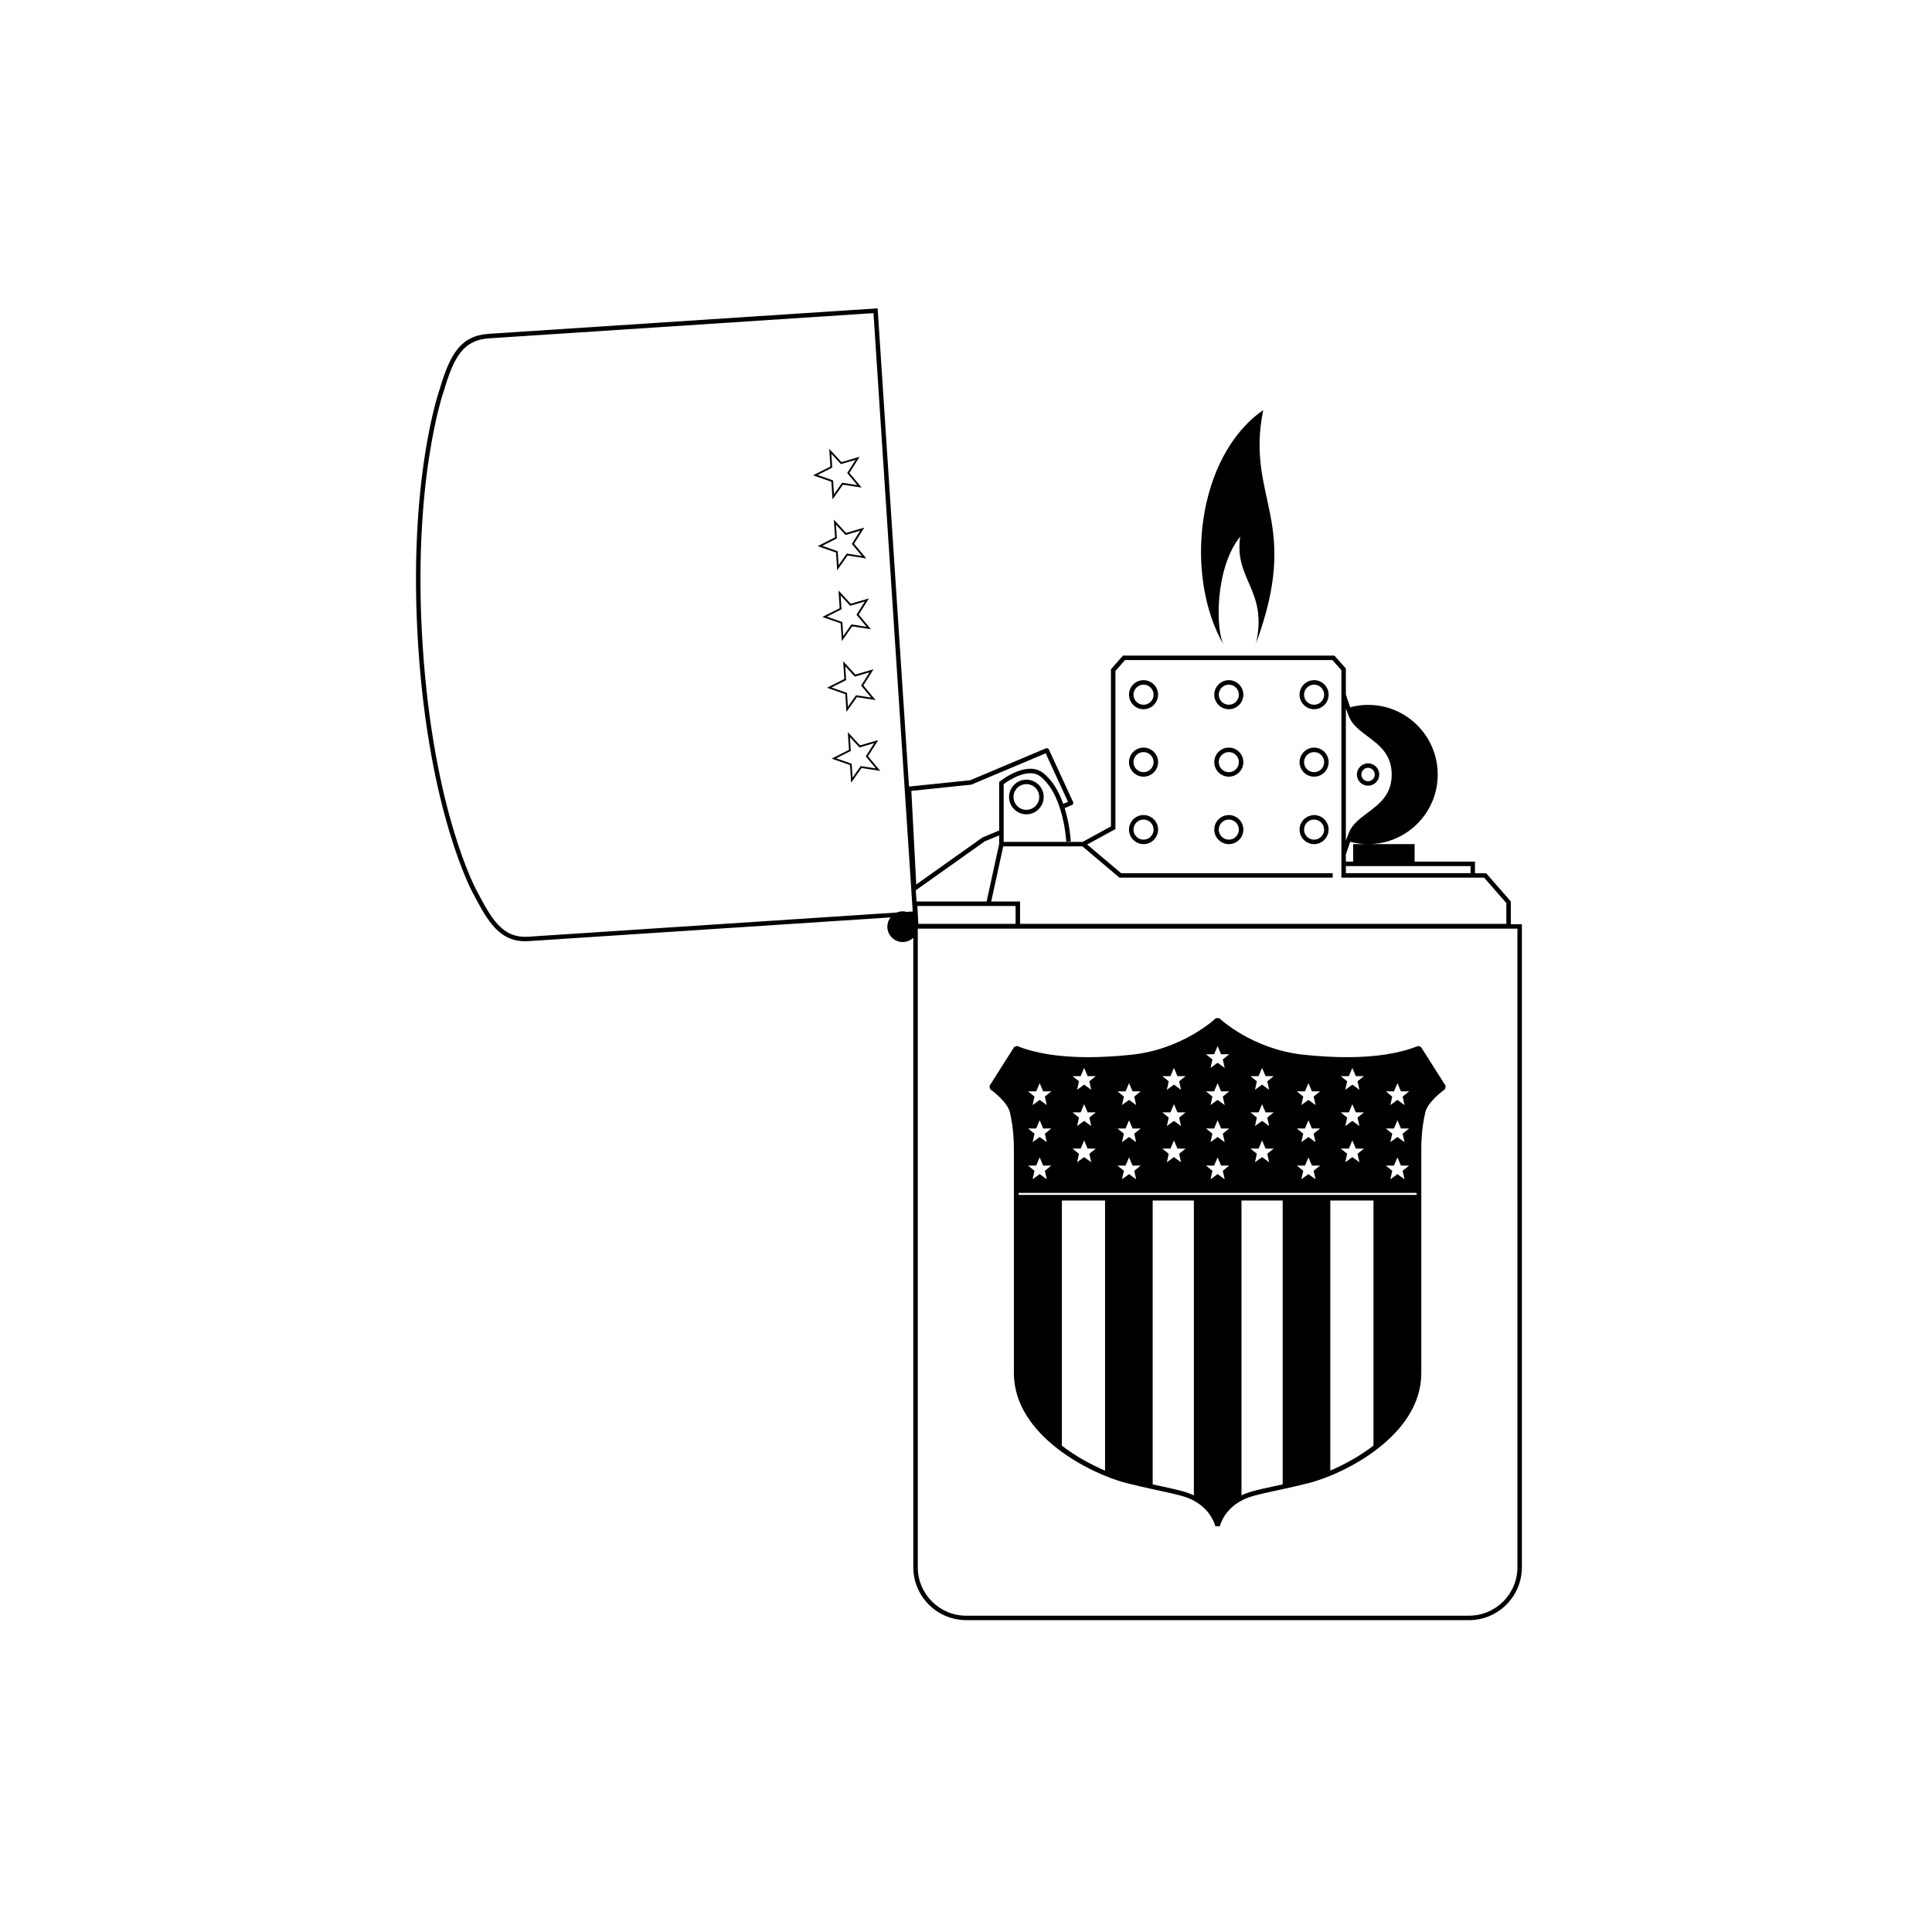 <?xml version="1.0" encoding="UTF-8"?>
<!-- Uploaded to: SVG Repo, www.svgrepo.com, Generator: SVG Repo Mixer Tools -->
<svg fill="#000000" width="800px" height="800px" version="1.1" viewBox="144 144 512 512" xmlns="http://www.w3.org/2000/svg">
 <g>
  <path d="m447.05 324.25c-2.125 0-3.852 1.727-3.852 3.852 0 2.121 1.727 3.852 3.852 3.852s3.852-1.73 3.852-3.852c0-2.125-1.727-3.852-3.852-3.852zm0 6.519c-1.469 0-2.664-1.195-2.664-2.664s1.195-2.664 2.664-2.664 2.664 1.195 2.664 2.664c0.004 1.465-1.191 2.664-2.664 2.664z"/>
  <path d="m447.05 342.12c-2.125 0-3.852 1.727-3.852 3.852 0 2.121 1.727 3.852 3.852 3.852s3.852-1.73 3.852-3.852c0-2.125-1.727-3.852-3.852-3.852zm0 6.516c-1.469 0-2.664-1.195-2.664-2.664s1.195-2.664 2.664-2.664 2.664 1.195 2.664 2.664c0.004 1.469-1.191 2.664-2.664 2.664z"/>
  <path d="m447.05 360c-2.125 0-3.852 1.727-3.852 3.852 0 2.121 1.727 3.852 3.852 3.852s3.852-1.73 3.852-3.852c0-2.125-1.727-3.852-3.852-3.852zm0 6.516c-1.469 0-2.664-1.195-2.664-2.664s1.195-2.664 2.664-2.664 2.664 1.195 2.664 2.664c0.004 1.469-1.191 2.664-2.664 2.664z"/>
  <path d="m469.65 324.25c-2.125 0-3.856 1.727-3.856 3.852 0 2.121 1.73 3.852 3.856 3.852s3.852-1.73 3.852-3.852c0-2.125-1.727-3.852-3.852-3.852zm0 6.519c-1.469 0-2.668-1.195-2.668-2.664s1.199-2.664 2.668-2.664 2.664 1.195 2.664 2.664c0.004 1.465-1.191 2.664-2.664 2.664z"/>
  <path d="m469.65 342.12c-2.125 0-3.856 1.727-3.856 3.852 0 2.121 1.73 3.852 3.856 3.852s3.852-1.73 3.852-3.852c0-2.125-1.727-3.852-3.852-3.852zm0 6.516c-1.469 0-2.668-1.195-2.668-2.664s1.199-2.664 2.668-2.664 2.664 1.195 2.664 2.664c0.004 1.469-1.191 2.664-2.664 2.664z"/>
  <path d="m469.65 360c-2.125 0-3.856 1.727-3.856 3.852 0 2.121 1.73 3.852 3.856 3.852s3.852-1.73 3.852-3.852c0-2.125-1.727-3.852-3.852-3.852zm0 6.516c-1.469 0-2.668-1.195-2.668-2.664s1.199-2.664 2.668-2.664 2.664 1.195 2.664 2.664c0.004 1.469-1.191 2.664-2.664 2.664z"/>
  <path d="m492.25 324.25c-2.125 0-3.852 1.727-3.852 3.852 0 2.121 1.727 3.852 3.852 3.852s3.852-1.73 3.852-3.852c-0.004-2.125-1.73-3.852-3.852-3.852zm0 6.519c-1.469 0-2.664-1.195-2.664-2.664s1.195-2.664 2.664-2.664 2.664 1.195 2.664 2.664c0 1.465-1.195 2.664-2.664 2.664z"/>
  <path d="m492.25 342.12c-1.535 0-2.852 0.91-3.473 2.211-0.234 0.496-0.379 1.051-0.379 1.641v0.016c0.008 2.113 1.73 3.836 3.852 3.836 2.125 0 3.852-1.73 3.852-3.852-0.004-2.125-1.73-3.852-3.852-3.852zm0 6.516c-1.469 0-2.664-1.195-2.664-2.664s1.195-2.664 2.664-2.664 2.664 1.195 2.664 2.664-1.195 2.664-2.664 2.664z"/>
  <path d="m492.25 360c-0.223 0-0.434 0.027-0.645 0.066-1.816 0.309-3.207 1.883-3.207 3.785 0 2.121 1.727 3.852 3.852 3.852 1.926 0 3.512-1.426 3.793-3.273 0.027-0.191 0.059-0.383 0.059-0.578-0.004-2.125-1.73-3.852-3.852-3.852zm0 6.516c-1.469 0-2.664-1.195-2.664-2.664s1.195-2.664 2.664-2.664c0.082 0 0.164 0.016 0.242 0.023 1.258 0.117 2.258 1.105 2.394 2.359 0.012 0.094 0.027 0.188 0.027 0.285 0 1.465-1.195 2.66-2.664 2.66z"/>
  <path d="m506.55 352.22c1.633 0 2.961-1.328 2.961-2.961 0-1.633-1.328-2.961-2.961-2.961-1.633 0-2.961 1.328-2.961 2.961 0 1.633 1.328 2.961 2.961 2.961zm0-4.742c0.98 0 1.777 0.797 1.777 1.777 0 0.98-0.797 1.777-1.777 1.777s-1.777-0.797-1.777-1.777c0-0.98 0.797-1.777 1.777-1.777z"/>
  <path d="m416 350.62c-2.531 0-4.59 2.059-4.59 4.59s2.059 4.59 4.59 4.59 4.59-2.059 4.59-4.59c0.004-2.531-2.059-4.59-4.59-4.59zm0 7.996c-1.879 0-3.406-1.531-3.406-3.406 0-1.879 1.527-3.406 3.406-3.406s3.406 1.527 3.406 3.406c0 1.879-1.527 3.406-3.406 3.406z"/>
  <path d="m472.67 286.21c-1.602 10.863 6.438 13.836 4.59 26.141-0.137 0.914-0.289 1.828-0.613 2.691 12.527-33.27-2.66-38.648 2.113-62.355-17.59 12.199-21.164 43.781-10.406 62.355-2.223-3.836-2.473-20.496 4.316-28.832z"/>
  <path d="m544.38 388.92v-6.035l-6.543-7.481h-2.953v-3.062h-15.996v-4.641h-11.883c9.984-0.246 18.004-8.398 18.004-18.441 0-10.195-8.266-18.461-18.461-18.461-1.641 0-3.219 0.234-4.731 0.637-0.594-1.648-1.113-3.258-1.121-3.281l-0.027 0.008v-6.996l-3.035-3.43h-56.031l-3.188 3.625v41.641l-7.496 4.102h-20.938v-15.297c1.148-0.848 6.465-4.512 9.664-2.078 2.402 1.824 3.977 4.789 5.012 7.758 0.129 0.379 0.258 0.758 0.371 1.133 1.324 4.34 1.543 8.363 1.547 8.434l1.184-0.059c-0.016-0.301-0.234-4.402-1.609-8.844l1.922-0.801c0.148-0.062 0.266-0.18 0.324-0.332 0.059-0.152 0.055-0.316-0.016-0.465l-6.422-13.945c-0.133-0.293-0.473-0.422-0.77-0.297l-20.062 8.457-15.668 1.625-0.562 0.059-8.312-126.74-103.02 6.754c-7.492 0.492-10.273 5.34-13.047 14.676-0.086 0.238-8.559 24.246-5.676 68.234 2.887 43.996 14.316 64.996 14.426 65.191 3.945 7.461 7.066 13.352 14.848 12.84l95.883-6.285c-0.523 0.684-0.844 1.527-0.844 2.457 0 2.246 1.824 4.07 4.07 4.07 1.09 0 2.078-0.434 2.809-1.137v166.81c0 7.734 6.293 14.027 14.027 14.027l133.23 0.012c7.734 0 14.027-6.293 14.027-14.027v-170.41zm-157.26-4.828h26.02v4.738h-25.77zm113.55-17.34v-35.008c0.004 0.008 0.008 0.02 0.012 0.027 0.277 0.77 0.57 1.555 0.844 2.211 0.879 2.141 2.812 3.586 4.859 5.117 3.16 2.367 6.43 4.812 6.43 10.168 0 5.352-3.269 7.801-6.43 10.164-2.047 1.531-3.981 2.981-4.859 5.117-0.27 0.656-0.566 1.441-0.844 2.211-0.004 0.008-0.008 0.02-0.012 0.027zm0 3.606 0.027 0.008c0.008-0.023 0.527-1.633 1.121-3.281 1.371 0.363 2.797 0.574 4.273 0.613h-3.492v4.641h-1.93l-0.004-1.98zm0 3.168h33.035v1.875h-33.035zm-69.816-5.231 9.812 8.293h56.504v-1.184h-56.066l-8.992-7.598 7.488-4.098v-41.895l2.539-2.891h54.961l2.383 2.691v54.973h37.82l5.894 6.738v5.504l-128.87 0.004v-5.926h-7.648l3.188-14.613zm-29.52-16.348c0.059-0.008 0.113-0.02 0.168-0.043l19.613-8.27 5.922 12.863-1.273 0.531c-1.098-3.113-2.789-6.254-5.406-8.238-4.316-3.277-11.059 2.035-11.344 2.266l-0.223 0.176v12.859l-4.344 1.809c-0.043 0.02-0.078 0.039-0.117 0.066l-17.512 12.43-1.301-24.805zm-14.438 27.848 18.07-12.824 3.828-1.594v2.258l-3.332 15.273h-18.57l-0.195-2.973zm-102.86 12.441c-7.016 0.461-9.828-4.856-13.727-12.223-0.113-0.203-11.418-20.973-14.285-64.703-2.867-43.711 5.519-67.52 5.617-67.785 2.684-9.035 5.16-13.418 12-13.863l101.84-6.68 10.398 158.57-1.625 0.105c-0.328-0.086-0.668-0.148-1.027-0.148-0.559 0-1.094 0.113-1.578 0.32zm262.1 167.1c0 7.082-5.762 12.84-12.844 12.84l-133.23 0.004c-7.082 0-12.84-5.758-12.84-12.84l-0.004-169c0.016-0.074 0.016-0.156 0.023-0.234h158.89z"/>
  <path d="m374.03 344.41 2.707-4.281-4.816 1.41-3.242-3.512 0.309 4.691-4.594 2.32 4.859 1.703 0.309 4.688 2.758-3.902 4.961 0.77zm-1.938 2.606-2.152 3.047-0.242-3.664-4.102-1.438 3.879-1.957-0.242-3.668 2.535 2.742 3.894-1.145-2.219 3.512 2.66 3.191z"/>
  <path d="m368.32 332.66 2.758-3.902 4.961 0.77-3.242-3.891 2.707-4.281-4.816 1.41-3.242-3.512 0.309 4.691-4.594 2.32 4.859 1.703zm-0.078-8.426-0.242-3.668 2.531 2.742 3.894-1.141-2.219 3.512 2.66 3.191-4.012-0.625-2.152 3.047-0.242-3.668-4.102-1.434z"/>
  <path d="m367.09 313.89 2.758-3.902 4.961 0.77-3.242-3.887 2.707-4.281-4.816 1.41-3.242-3.508 0.309 4.691-4.594 2.316 4.859 1.703zm-0.078-8.426-0.242-3.668 2.531 2.742 3.894-1.141-2.219 3.512 2.66 3.191-4.012-0.621-2.152 3.047-0.242-3.668-4.102-1.434z"/>
  <path d="m365.86 295.12 2.758-3.902 4.961 0.77-3.242-3.891 2.707-4.281-4.816 1.414-3.242-3.512 0.309 4.691-4.594 2.32 4.859 1.699zm-0.219-8.355 0.141-0.07-0.242-3.668 2.531 2.746 3.894-1.145-2.219 3.512 2.66 3.191-4.012-0.625-2.152 3.051-0.242-3.668-4.102-1.438z"/>
  <path d="m364.32 271.66 0.309 4.691 2.758-3.902 4.961 0.77-3.242-3.891 2.707-4.281-4.816 1.414-3.242-3.512 0.309 4.695-4.594 2.316zm-0.008-7.406 2.535 2.742 3.894-1.145-2.219 3.512 2.66 3.191-4.012-0.625-2.152 3.051-0.242-3.668-4.102-1.434 3.738-1.887 0.141-0.07z"/>
  <path d="m411.63 438.78c1.062 4.586 1.062 8.199 1.062 10.84v58.332c0 0.605 0.035 1.199 0.09 1.785 0.723 7.949 6.191 14.371 12.621 19.039 3.742 2.719 7.801 4.84 11.441 6.332 2.215 0.906 4.277 1.582 6.012 2.008 2.566 0.633 4.742 1.125 6.609 1.535 0.781 0.172 1.512 0.328 2.188 0.477 4.027 0.867 6.457 1.391 8.523 2.453 0.074 0.035 0.133 0.074 0.203 0.113 4.762 2.562 5.676 6.723 5.688 6.766h1.215c0.008-0.043 0.902-4.211 5.719-6.785 0.059-0.031 0.109-0.062 0.168-0.094 2.066-1.062 4.5-1.586 8.527-2.453 0.684-0.148 1.426-0.309 2.219-0.484 1.863-0.41 4.023-0.895 6.578-1.527 1.742-0.43 3.812-1.109 6.043-2.023 3.641-1.492 7.703-3.621 11.441-6.34 6.508-4.734 12.023-11.258 12.621-19.348 0.035-0.48 0.059-0.965 0.059-1.457v-58.332c0-2.641 0-6.254 1.062-10.84 0.68-2.914 5.191-6.113 5.242-6.144l0.168-0.84-6.57-10.359-0.758-0.242c-4.844 1.969-11.18 2.969-18.828 2.969-3.527 0-7.379-0.215-11.445-0.641-13.73-1.434-22.34-9.625-22.426-9.707h-0.863c-0.082 0.082-8.695 8.273-22.422 9.707-4.066 0.426-7.918 0.641-11.445 0.641-7.648 0-13.984-0.996-18.828-2.969l-0.758 0.242-6.57 10.359 0.168 0.84c0.055 0.035 4.566 3.227 5.246 6.148zm25.219 94.957c-3.652-1.559-7.738-3.781-11.441-6.602v-64.984h11.441zm23.539 6.559c-2.125-1.016-4.566-1.543-8.469-2.383-0.754-0.164-1.57-0.34-2.449-0.531v-75.23h10.918zm23.535-2.922c-0.891 0.199-1.719 0.375-2.481 0.539-3.883 0.836-6.316 1.359-8.434 2.367v-78.129h10.914zm24.062-10.266c-3.703 2.824-7.785 5.051-11.441 6.613v-71.57h11.441zm5.426-93.887 0.926-2.172 0.922 2.172h2.156l-1.703 1.379 0.5 2.246-1.879-1.363-1.875 1.363 0.5-2.246-1.703-1.379zm0 9.836 0.926-2.172 0.922 2.172h2.156l-1.703 1.379 0.5 2.246-1.879-1.367-1.875 1.367 0.5-2.246-1.703-1.379zm0 9.836 0.926-2.168 0.922 2.168h2.156l-1.703 1.379 0.5 2.246-1.879-1.367-1.875 1.367 0.5-2.246-1.703-1.379zm-11.949-23.707 0.922-2.172 0.922 2.172h2.156l-1.703 1.375 0.504 2.246-1.875-1.367-1.875 1.367 0.5-2.246-1.703-1.375zm0 9.602 0.922-2.172 0.922 2.172h2.156l-1.703 1.379 0.504 2.246-1.875-1.367-1.875 1.367 0.5-2.246-1.703-1.379zm0 9.602 0.922-2.172 0.922 2.172h2.156l-1.703 1.375 0.504 2.246-1.875-1.367-1.875 1.367 0.5-2.246-1.703-1.375zm-11.637-15.168 0.922-2.172 0.926 2.172h2.156l-1.703 1.379 0.5 2.246-1.879-1.363-1.875 1.363 0.5-2.246-1.703-1.379zm0 9.836 0.922-2.172 0.926 2.172h2.156l-1.703 1.379 0.5 2.246-1.879-1.367-1.875 1.367 0.5-2.246-1.703-1.379zm0 9.836 0.922-2.168 0.926 2.168h2.156l-1.703 1.379 0.5 2.246-1.879-1.367-1.875 1.367 0.5-2.246-1.703-1.379zm-12.285-23.707 0.922-2.172 0.922 2.172h2.156l-1.703 1.375 0.5 2.246-1.879-1.367-1.875 1.367 0.5-2.246-1.703-1.375zm0 9.602 0.922-2.172 0.922 2.172h2.156l-1.703 1.379 0.5 2.246-1.879-1.367-1.875 1.367 0.5-2.246-1.703-1.379zm0 9.602 0.922-2.172 0.922 2.172h2.156l-1.703 1.375 0.5 2.246-1.879-1.367-1.875 1.367 0.5-2.246-1.703-1.375zm-11.785-25 0.922-2.172 0.922 2.172h2.156l-1.703 1.375 0.5 2.246-1.875-1.367-1.875 1.367 0.5-2.246-1.703-1.375zm0 9.832 0.922-2.172 0.922 2.172h2.156l-1.703 1.379 0.5 2.246-1.875-1.363-1.875 1.363 0.5-2.246-1.703-1.379zm0 9.836 0.922-2.172 0.922 2.172h2.156l-1.703 1.379 0.5 2.246-1.875-1.367-1.875 1.367 0.5-2.246-1.703-1.379zm0 9.836 0.922-2.168 0.922 2.168h2.156l-1.703 1.379 0.5 2.246-1.875-1.367-1.875 1.367 0.5-2.246-1.703-1.379zm-11.566-23.707 0.922-2.172 0.922 2.172h2.156l-1.703 1.375 0.5 2.246-1.879-1.367-1.879 1.367 0.5-2.246-1.703-1.375zm0 9.602 0.922-2.172 0.922 2.172h2.156l-1.703 1.379 0.5 2.246-1.879-1.367-1.879 1.367 0.5-2.246-1.703-1.379zm0 9.602 0.922-2.172 0.922 2.172h2.156l-1.703 1.375 0.5 2.246-1.879-1.367-1.879 1.367 0.5-2.246-1.703-1.375zm-11.902-15.168 0.926-2.172 0.922 2.172h2.156l-1.703 1.379 0.5 2.246-1.875-1.363-1.875 1.363 0.504-2.246-1.703-1.379zm0 9.836 0.926-2.172 0.922 2.172h2.156l-1.703 1.379 0.5 2.246-1.875-1.367-1.875 1.367 0.504-2.246-1.703-1.379zm0 9.836 0.926-2.168 0.922 2.168h2.156l-1.703 1.379 0.5 2.246-1.875-1.367-1.875 1.367 0.504-2.246-1.703-1.379zm-11.895-23.707 0.922-2.172 0.922 2.172h2.156l-1.703 1.375 0.5 2.246-1.875-1.367-1.875 1.367 0.5-2.246-1.703-1.375zm0 9.602 0.922-2.172 0.922 2.172h2.156l-1.703 1.379 0.5 2.246-1.875-1.367-1.875 1.367 0.5-2.246-1.703-1.379zm0 9.602 0.922-2.172 0.922 2.172h2.156l-1.703 1.375 0.5 2.246-1.875-1.367-1.875 1.367 0.5-2.246-1.703-1.375zm-11.793-15.168 0.926-2.172 0.922 2.172h2.156l-1.703 1.379 0.5 2.246-1.875-1.363-1.875 1.363 0.504-2.246-1.703-1.379zm0 9.836 0.926-2.172 0.922 2.172h2.156l-1.703 1.379 0.5 2.246-1.875-1.367-1.875 1.367 0.504-2.246-1.703-1.379zm0 9.836 0.926-2.168 0.922 2.168h2.156l-1.703 1.379 0.5 2.246-1.875-1.367-1.875 1.367 0.504-2.246-1.703-1.379zm-4.66 7.238h105.48v0.527h-105.48z"/>
 </g>
</svg>
